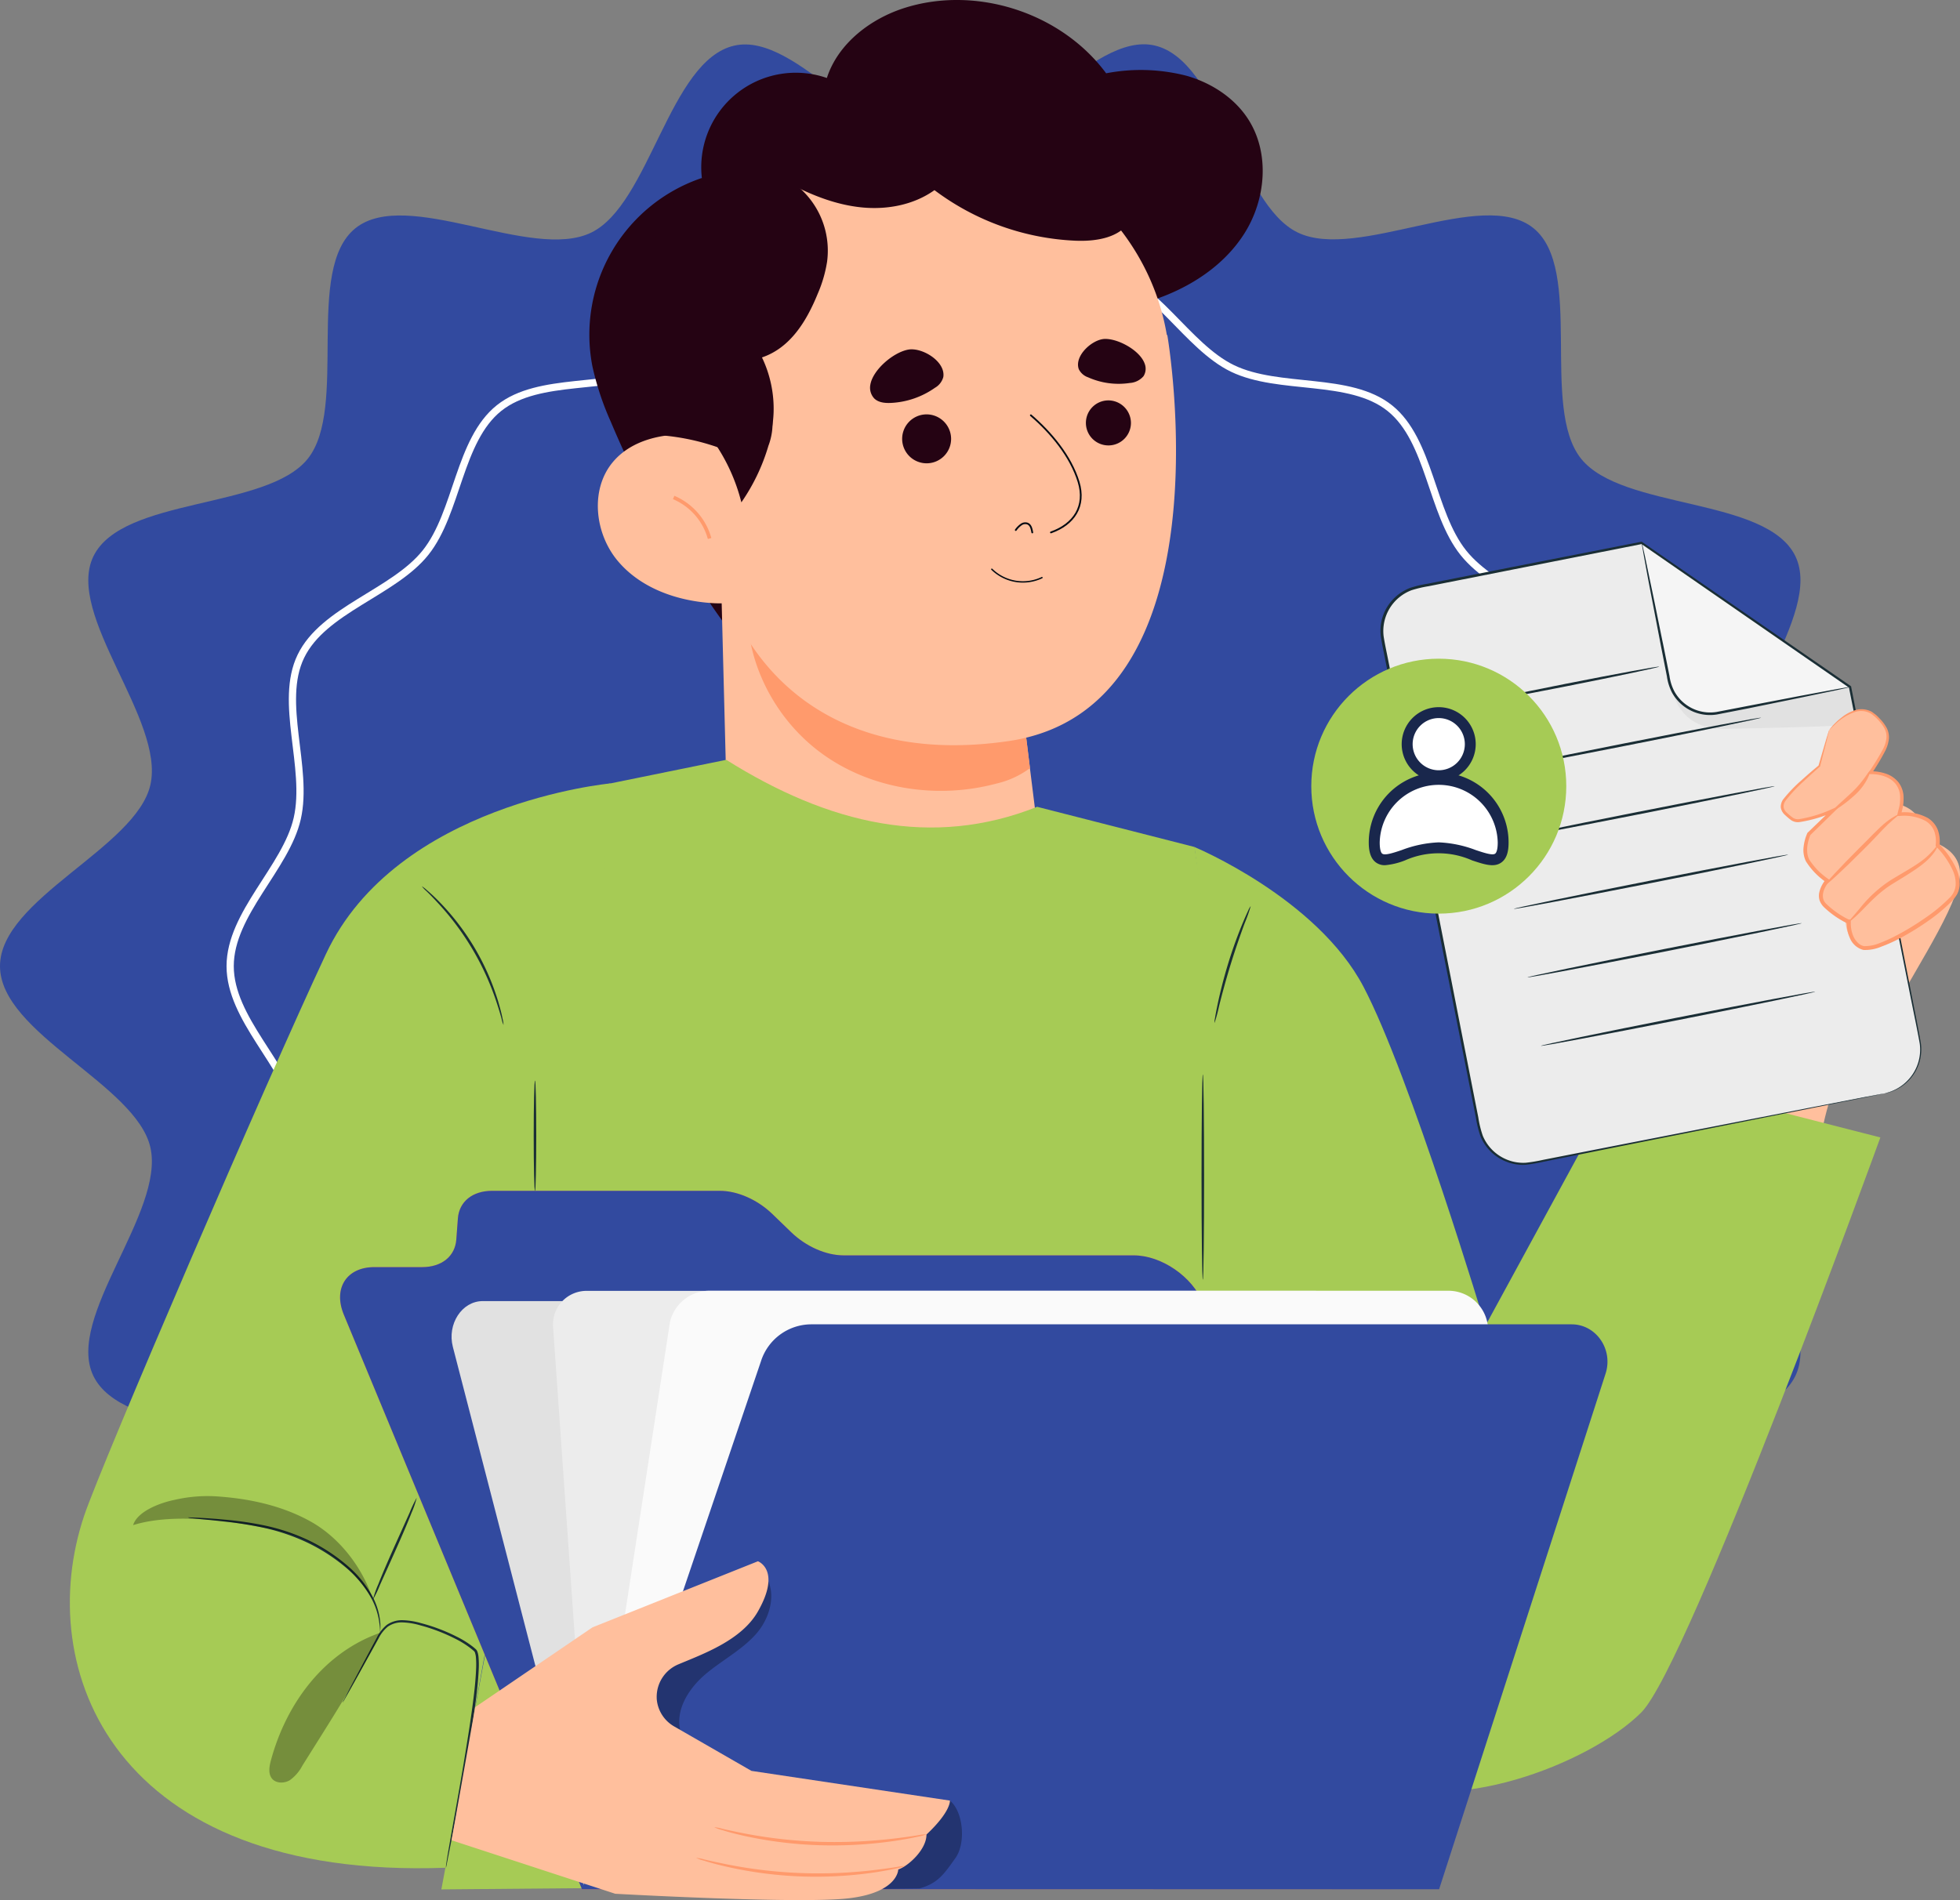 <svg xmlns="http://www.w3.org/2000/svg" viewBox="0 0 542.21 525.74"><rect x="0" y="0" width="542.21" height="525.74" fill="#808080" stroke="none"/><defs><style>.cls-1{fill:#324a9f;}.cls-2,.cls-6,.cls-7,.cls-8{fill:none;}.cls-2{stroke:#fff;stroke-width:2px;}.cls-2,.cls-8{stroke-miterlimit:10;}.cls-3{fill:#250313;}.cls-4{fill:#ffbf9d;}.cls-5{fill:#ff9a6c;}.cls-6,.cls-7{stroke:#040a12;stroke-linecap:round;stroke-linejoin:round;}.cls-6{stroke-width:0.49px;}.cls-7{stroke-width:0.38px;}.cls-8{stroke:#ff9a6c;}.cls-9{fill:#a6cb55;}.cls-10{fill:#1a2e35;}.cls-11{opacity:0.3;}.cls-12{fill:#ff735d;}.cls-13{fill:#e1e1e1;}.cls-14{fill:#ececec;}.cls-15{fill:#fafafa;}.cls-16{fill:#f5f5f5;}.cls-17{fill:#fff;}.cls-18{fill:#19274c;}</style></defs><g id="Layer_2" data-name="Layer 2"><g id="Layer_1-2" data-name="Layer 1"><path class="cls-1" d="M522.5,267.33c0,18.61-37.65,32.74-41.6,50.15-4.09,18,23.6,47,15.77,63.23-7.95,16.49-48,12.89-59.3,27.05s1,52.46-13.23,63.82-48.66-9.21-65.15-1.25c-16.22,7.82-21.63,47.67-39.61,51.75-17.41,4-39.52-29.5-58.13-29.5s-40.72,33.46-58.13,29.5c-18-4.08-23.39-43.93-39.61-51.75-16.49-8-51,12.56-65.16,1.25S96.49,422,85.13,407.76s-51.35-10.56-59.3-27.05C18,364.49,45.69,335.46,41.6,317.48,37.64,300.07,0,285.94,0,267.33s37.64-32.74,41.6-50.15c4.09-18-23.6-47-15.77-63.23,8-16.49,48-12.89,59.3-27s-1-52.46,13.22-63.82,48.67,9.21,65.16,1.25c16.22-7.82,21.63-47.67,39.61-51.75,17.41-4,39.52,29.5,58.13,29.5S302,8.62,319.38,12.58c18,4.08,23.39,43.93,39.61,51.75,16.49,8,51-12.56,65.16-1.25s1.86,49.59,13.22,63.82,51.35,10.56,59.3,27c7.83,16.22-19.86,45.25-15.77,63.23C484.85,234.59,522.5,248.72,522.5,267.33Z"/><path class="cls-2" d="M458.78,267.33c0,14.58-15.46,27.22-18.56,40.86-3.2,14.08,5.17,32.16-1,44.87-6.23,12.91-25.65,17.61-34.51,28.7s-9.19,31.11-20.33,40-30.61,4.72-43.53,11c-12.7,6.13-21.6,24-35.68,27.23-13.64,3.1-29.39-9.09-44-9.09s-30.33,12.19-44,9.09c-14.09-3.21-23-21.1-35.69-27.23-12.91-6.23-32.43-2.1-43.52-11s-11.44-28.86-20.34-40S89.47,366,83.23,353.06c-6.12-12.71,2.25-30.79-1-44.87-3.1-13.64-18.56-26.28-18.56-40.86s15.46-27.22,18.56-40.86c3.21-14.08-5.16-32.16,1-44.87,6.23-12.91,25.65-17.61,34.5-28.7s9.19-31.11,20.34-40,30.61-4.72,43.52-10.95c12.71-6.13,21.6-24,35.69-27.23,13.63-3.1,29.38,9.09,44,9.09s30.32-12.19,44-9.09c14.08,3.21,23,21.1,35.68,27.23,12.92,6.23,32.43,2.1,43.53,11s11.43,28.86,20.33,40,28.28,15.79,34.51,28.7c6.13,12.71-2.24,30.79,1,44.87C443.32,240.11,458.78,252.75,458.78,267.33Z"/><path class="cls-3" d="M194,49.3a45.77,45.77,0,0,0-30.13,52,78.57,78.57,0,0,0,5.1,15.4,281.82,281.82,0,0,0,41.9,69.46c6.55-19.58,12.32-38.63,14.86-59.12,1.84-14.79,1.76-30.06-2.7-44.28S207.22,56.26,194,49.3Z"/><path class="cls-3" d="M194.21,49.64a26.15,26.15,0,0,1,34.53-28.06c3.08-9.51,12-16.37,21.51-19.39C270.12-4.1,293.6,3.52,306,20.28a50.7,50.7,0,0,1,22.33.71c6.89,2,13.28,6.14,17.1,12.2,5.88,9.34,4.74,22-1.15,31.35s-15.85,15.54-26.38,18.83-21.69,3.93-32.72,4.14c-12.46.24-25.06-.05-37.16-3.06C227.2,79.26,209.73,64.44,194.21,49.64Z"/><polygon class="cls-4" points="199.57 164.01 201.11 224.13 287.44 232.79 284.91 212.5 282.72 194.7 206.79 166.66 199.57 164.01"/><path class="cls-5" d="M206.79,166.66c-.82,16.23,7.55,32.48,20.79,42,13.59,9.78,31.78,12.51,48,8.17a24.9,24.9,0,0,0,9.35-4.29l-2.19-17.8Z"/><path class="cls-4" d="M322.92,92.7l-.13,0h0c-5.31-31.62-33.73-55.92-68.22-56.29-1.19,0-2.39,0-3.56.06-37,1.38-66.64,30.37-67,66.24a64.23,64.23,0,0,0,3.33,21.18,65.3,65.3,0,0,0,7.84,15.86l0,0c3.61,43.12,33,72.73,83.79,65.31C340.83,196.07,322.92,92.7,322.92,92.7Z"/><path class="cls-3" d="M263.11,121.29a6.77,6.77,0,1,1-7-6.63A6.8,6.8,0,0,1,263.11,121.29Z"/><path class="cls-3" d="M312.86,116.9a6.23,6.23,0,1,1-6.41-6.11A6.27,6.27,0,0,1,312.86,116.9Z"/><path class="cls-6" d="M285.17,114.91c5.57,4.79,11,11.26,13.2,18.41,2.06,6.73-1.27,11.75-7.64,14"/><path class="cls-6" d="M281,146.66a6.34,6.34,0,0,1,1.55-1.55,1.94,1.94,0,0,1,1.65-.25c1,.36,1.2,1.57,1.37,2.47"/><path class="cls-7" d="M274.37,157.51a12.31,12.31,0,0,0,13.88,2.32"/><path class="cls-3" d="M240.76,106.52a4.34,4.34,0,0,0,1.1,3.74c1.16,1.13,2.94,1.3,4.56,1.23a23,23,0,0,0,12.22-4.19,4.89,4.89,0,0,0,2.32-3c.64-4.34-5.94-8.26-9.71-7.56C247.14,97.48,241.41,102.34,240.76,106.52Z"/><path class="cls-3" d="M316.65,100.6a3.87,3.87,0,0,1-.31,3.49,5.45,5.45,0,0,1-3.81,1.88A20.71,20.71,0,0,1,301,104.4a4.47,4.47,0,0,1-2.57-2.26c-1.32-3.72,3.81-8.32,7.26-8.36C309.46,93.73,315.36,97,316.65,100.6Z"/><path class="cls-4" d="M191.77,120.28c-8.1-.53-17,1.34-22.21,7.55-6.36,7.56-5.06,19.65,1.24,27.26s16.41,11.18,26.26,11.79c4.45.28,9.45-.23,12.37-3.59a13.94,13.94,0,0,0,2.42-4.59c3.05-8.76,2.69-18.85-.09-27.66C209.26,123.13,199.15,120.76,191.77,120.28Z"/><path class="cls-8" d="M186.36,137.65A17.34,17.34,0,0,1,196.3,149"/><path class="cls-3" d="M183,120.46a63.15,63.15,0,0,1,26.39,8.27c5.92-8.53,5.92-20.47,1.4-29.83,7.83-2.65,12.33-10,15.44-17.66a36.32,36.32,0,0,0,2.57-8.81,23.18,23.18,0,0,0-35.23-22.75c-8.13,5.06-12.33,14.6-14.5,23.93C175.48,89,178.11,105.48,183,120.46Z"/><path class="cls-3" d="M197.64,122.48A51.14,51.14,0,0,1,205.09,139a54.35,54.35,0,0,0,7.48-15.64,17.61,17.61,0,0,0,1.09-7.65,7.61,7.61,0,0,0-4.21-6.13c-2.72-1.13-6,0-8.08,2S198.7,119.74,197.64,122.48Z"/><path class="cls-3" d="M213.65,47a12.55,12.55,0,0,0,5,3.9c6.21,3.25,12.88,5.83,19.86,6.5s14.31-.72,20-4.79a69.91,69.91,0,0,0,39.17,14c5.59.2,12.09-.79,15-5.59,2.69-4.5.88-10.44-2.2-14.68-3.72-5.14-9.06-8.89-14.68-11.83a75.48,75.48,0,0,0-42.64-8.1C238.54,27.91,224.94,37.6,213.65,47Z"/><path class="cls-4" d="M532.28,232.27c0-10.19-9.74-10.19-9.74-10.19-3.71-4.87-7.88-3.1-7.88-3.1L498.9,229.61c-2.32,4-17.62,19-17.62,19-4.17-3.1-4.17-9.3-9.17-16.83s-16.32-6.65-16.32-6.65,8.81,19.94,9.73,32.34-6.77,47-6.77,47L503.31,317s2.81-19,7.81-20.51c6-1.84,9.35-10.71,9.35-10.71,6.5-13.16,19.69-32.29,21.54-42S532.28,232.27,532.28,232.27Z"/><path class="cls-9" d="M200.91,210.24c28.38,17.84,57,24.55,86,13l43.55,11.12,42.85,286.25-251.21,2.18,12.38-66.48,31.14-238.88Z"/><path class="cls-9" d="M330.41,234.36s33.87,14.07,46.8,38.7,33.7,93.79,33.7,93.79l38.27-70.28,71,18.16s-52.87,145.83-66.14,159.1c-14.53,14.54-54.13,29.2-73.52,17.88s-23.34-54.24-23.34-54.24Z"/><path class="cls-10" d="M332.75,354.09c-.2,0-.36-12.72-.36-28.4s.16-28.39.36-28.39.35,12.71.35,28.39S332.94,354.09,332.75,354.09Z"/><path class="cls-10" d="M346,250.72a44.52,44.52,0,0,1-1.66,4.69c-1.06,2.87-2.48,6.86-3.86,11.33s-2.47,8.56-3.21,11.53a43.76,43.76,0,0,1-1.29,4.8,4.74,4.74,0,0,1,.13-1.33c.13-.85.36-2.08.67-3.58.62-3,1.63-7.15,3-11.63s2.89-8.47,4.08-11.31c.59-1.41,1.1-2.55,1.47-3.33A4.49,4.49,0,0,1,346,250.72Z"/><path class="cls-9" d="M161,324.63l7.86-107.86s-59.12,5.48-78.69,47.2c-16.49,35.15-62,140.92-66.88,155.39C9,461.81,31.3,520.18,123.37,516.8l10.49-57.72Z"/><path class="cls-10" d="M94.77,471.12a6.15,6.15,0,0,1,.48-1l1.5-2.9,5.64-10.61,1.88-3.51a10.35,10.35,0,0,1,2.71-3.48,7.35,7.35,0,0,1,4.55-1.31,20.38,20.38,0,0,1,4.9.8,49.77,49.77,0,0,1,9.89,3.74,25.86,25.86,0,0,1,4.75,3l.55.48a1.74,1.74,0,0,1,.46.73,5.72,5.72,0,0,1,.3,1.49,23.77,23.77,0,0,1,.07,2.92c-.15,3.9-.63,7.66-1.12,11.28s-1.05,7.11-1.6,10.42c-1.12,6.62-2.23,12.56-3.18,17.54s-1.75,8.94-2.31,11.79q-.4,2-.63,3.21c-.15.73-.22,1.11-.24,1.11a4.67,4.67,0,0,1,.09-1.14c.1-.74.27-1.83.51-3.23.5-2.86,1.21-6.89,2.09-11.83s1.95-10.94,3-17.56c.54-3.31,1.08-6.79,1.57-10.4s.95-7.36,1.09-11.21a24.17,24.17,0,0,0-.06-2.83,5.34,5.34,0,0,0-.26-1.31,1,1,0,0,0-.28-.46l-.52-.45a25.1,25.1,0,0,0-4.62-2.95,49.5,49.5,0,0,0-9.74-3.73,19.68,19.68,0,0,0-4.74-.8,6.79,6.79,0,0,0-4.19,1.15,10,10,0,0,0-2.58,3.27l-1.92,3.48c-2.44,4.39-4.42,8-5.84,10.51-.67,1.19-1.21,2.13-1.62,2.84A7.51,7.51,0,0,1,94.77,471.12Z"/><path class="cls-10" d="M52,419.88a2.35,2.35,0,0,1,.7,0l2,.07c1.72.09,4.22.23,7.29.52A93.31,93.31,0,0,1,72.72,422a54.82,54.82,0,0,1,12.63,4.19,49.23,49.23,0,0,1,11.11,7.33,29.63,29.63,0,0,1,6.74,8.52,18.74,18.74,0,0,1,2,7,11.66,11.66,0,0,1,0,2,2.88,2.88,0,0,1,0,.69c-.08,0,0-1-.26-2.66a19.7,19.7,0,0,0-2.21-6.83A30.19,30.19,0,0,0,96,434a50.24,50.24,0,0,0-11-7.18,56.56,56.56,0,0,0-12.46-4.18A104.35,104.35,0,0,0,61.93,421c-3.06-.35-5.54-.57-7.26-.74l-2-.21A3.34,3.34,0,0,1,52,419.88Z"/><path class="cls-10" d="M115.28,414.43a26.66,26.66,0,0,1-1.47,4.25c-1,2.58-2.52,6.1-4.26,10s-3.21,7.15-4.43,9.86a31.67,31.67,0,0,1-1.93,4.05,24.76,24.76,0,0,1,1.47-4.24c1-2.59,2.52-6.11,4.25-10l4.44-9.87A31.73,31.73,0,0,1,115.28,414.43Z"/><path class="cls-10" d="M148,329.54c-.2,0-.36-6.83-.36-15.26S147.8,299,148,299s.35,6.83.35,15.27S148.19,329.54,148,329.54Z"/><g class="cls-11"><path d="M105.23,451.77c-15.56,5.42-26.07,19.54-30.32,35.46-.44,1.66-.74,3.64.37,4.95s3.36,1.32,4.89.4a11.43,11.43,0,0,0,3.46-4c7.49-12,14.81-23.1,21.6-36.82Z"/></g><g class="cls-11"><path d="M85.93,421c-8.13-4.53-17.49-6.47-26.77-7a40.7,40.7,0,0,0-10.83,1c-4.85,1-10.43,3.47-11.5,7,11.17-3.5,27.6-1.2,39,1.3a41.93,41.93,0,0,1,27.33,19.36C100.43,433.86,93.91,425.43,85.93,421Z"/></g><path class="cls-10" d="M139.3,283.61a8.12,8.12,0,0,1-.54-1.7c-.29-1.11-.77-2.7-1.41-4.64A74.69,74.69,0,0,0,121.28,250c-1.38-1.51-2.54-2.69-3.37-3.48a8.49,8.49,0,0,1-1.22-1.31,9.76,9.76,0,0,1,1.41,1.1,47.94,47.94,0,0,1,3.55,3.34,67.44,67.44,0,0,1,16.18,27.5c.58,2,1,3.6,1.2,4.73A8.37,8.37,0,0,1,139.3,283.61Z"/><path class="cls-12" d="M161,522.75l-65.89-159c-3-7.26.77-13.14,8.42-13.14h13.26c5.41,0,9.1-3,9.44-7.63l.44-5.85c.35-4.65,4.05-7.63,9.46-7.63h63c4.91,0,10.45,2.46,14.58,6.46l5.12,4.95c4.12,4,9.67,6.45,14.57,6.45h80.23c7.66,0,16.23,5.88,19.15,13.14l65.32,162.21Z"/><path class="cls-1" d="M161,522.75l-65.89-159c-3-7.26.77-13.14,8.42-13.14h13.26c5.41,0,9.1-3,9.44-7.63l.44-5.85c.35-4.65,4.05-7.63,9.46-7.63h63c4.91,0,10.45,2.46,14.58,6.46l5.12,4.95c4.12,4,9.67,6.45,14.57,6.45h80.23c7.66,0,16.23,5.88,19.15,13.14l65.32,162.21Z"/><path class="cls-13" d="M150.13,468.76l-24.85-96.07c-1.64-6.33,2.51-12.68,8.27-12.68H328.33c3.85,0,7.23,2.92,8.29,7.16l36.17,144.61c1.59,6.35-1,10.16-6.72,10.08l-196,.06c-3.8,0-7.12-2.93-8.19-7.09Z"/><path class="cls-14" d="M163.59,518.4,153,367.1a9.28,9.28,0,0,1,9.26-9.92H364.07V518.4Z"/><path class="cls-15" d="M161.33,521.86l24-156a11.18,11.18,0,0,1,11-8.71H400.46a11,11,0,0,1,10.31,15.37L366.69,515.29Z"/><path class="cls-1" d="M161,522.68,210.53,376.6a14.65,14.65,0,0,1,13.77-10.16H434.76c6.79,0,11.57,6.94,9.4,13.65L398.11,522.75Z"/><g class="cls-11"><path d="M262.78,498.22s-7.95.36-11.61.61A108.11,108.11,0,0,1,200,489.76c-4.95-2.2-10.19-5.32-11.69-10.53-1.68-5.84,2.1-11.91,6.71-15.86s10.21-6.77,14.21-11.34,5.89-12,2-16.58l-1.09.8c-2.84,7.21-10.77,10.69-17.34,14.82a61.18,61.18,0,0,0-25.7,33.59c-2.31,7.56-2.93,16.38,1.66,22.82,3.25,4.57,8.58,7.17,13.84,9.12,15.92,5.91,32.94,6.13,49.92,6.15,5.37,0,21.83-.22,21.83-.22,5.18-1.41,6.89-4.11,10-8.47C267.19,510.05,266.57,501.36,262.78,498.22Z"/></g><path class="cls-4" d="M262.78,498.22,207.88,490l-21.31-12.26a9.63,9.63,0,0,1-4.9-7.75,1.09,1.09,0,0,0,0-.18,9.75,9.75,0,0,1,6-9.29c6.76-2.85,17.47-6.64,22-14.64,6.56-11.5,0-13.88,0-13.88L163.9,450.29l-32.45,22.08-6.53,36.83L170.19,524s50.45,2.84,64.38,1.28,13.92-8,13.92-8c2.58-.81,7.81-5.4,7.81-9.67,6.75-6.34,6.48-9.33,6.48-9.33"/><path class="cls-5" d="M192.57,514.07a11.73,11.73,0,0,1,2.26.43c1.43.35,3.52.81,6.1,1.33a129.63,129.63,0,0,0,41,1.6c2.62-.32,4.74-.61,6.19-.85a10.44,10.44,0,0,1,2.29-.25,12,12,0,0,1-2.22.61c-1.44.34-3.55.74-6.17,1.14a111.28,111.28,0,0,1-41.2-1.61c-2.58-.6-4.65-1.16-6.06-1.62A10.57,10.57,0,0,1,192.57,514.07Z"/><path class="cls-5" d="M197.58,505.58a11.57,11.57,0,0,1,2.29.44c1.46.35,3.58.81,6.21,1.32a132.79,132.79,0,0,0,20.75,2.29,141.42,141.42,0,0,0,20.86-.95c2.66-.32,4.8-.63,6.28-.87a11.33,11.33,0,0,1,2.33-.26,11.62,11.62,0,0,1-2.26.62c-1.46.35-3.6.75-6.26,1.16a118.79,118.79,0,0,1-21,1.24A113.46,113.46,0,0,1,205.94,508c-2.62-.59-4.73-1.15-6.16-1.62A10.34,10.34,0,0,1,197.58,505.58Z"/><path class="cls-14" d="M521.32,302.55l-97.53,19.26A12.43,12.43,0,0,1,409.18,312L382.52,177a12.43,12.43,0,0,1,9.79-14.61l61.85-12.22,57.63,39.89,19.33,97.85A12.45,12.45,0,0,1,521.32,302.55Z"/><path class="cls-16" d="M454.16,150.19l7.51,38a11.57,11.57,0,0,0,13.59,9.11l36.53-7.21Z"/><path class="cls-13" d="M462.83,191.42s1.33,9.31,12.42,10.27q.63,0,1.26,0c4.94-.09,37.44-.71,37.3-1.43s-2-10.21-2-10.21l-36.53,7.22S466.08,198.79,462.83,191.42Z"/><path class="cls-10" d="M521.32,302.55l.53-.16a10.39,10.39,0,0,0,1.54-.5,12.5,12.5,0,0,0,5-3.67,12.27,12.27,0,0,0,2.68-9.48c-.71-4-1.68-8.51-2.68-13.61-4.07-20.43-9.89-49.66-16.92-85l.12.19L454,150.47l.26.05-35.69,7.06-18.67,3.69-4.74.94a33,33,0,0,0-4.66,1.1,12.06,12.06,0,0,0-7.73,12.79c.34,2.19.85,4.43,1.27,6.63q1.31,6.63,2.6,13.17,2.56,13.08,5.07,25.75l9.6,48.67c1.52,7.75,3,15.32,4.46,22.66l2.13,10.86q.53,2.67,1.05,5.31a28.58,28.58,0,0,0,1.24,5.1,12.17,12.17,0,0,0,7.11,6.78,11.92,11.92,0,0,0,4.83.7,44.87,44.87,0,0,0,4.84-.82l18.41-3.61,55.58-10.86L516,303.52l3.94-.74c.89-.17,1.34-.23,1.34-.23s-.44.11-1.33.3l-3.92.81-15.09,3-55.53,11.08L427,321.45a46.76,46.76,0,0,1-4.9.84,12.53,12.53,0,0,1-5.06-.73,12.73,12.73,0,0,1-7.46-7.09,29,29,0,0,1-1.29-5.21q-.52-2.62-1.05-5.3-1.06-5.34-2.15-10.86-2.19-11-4.49-22.66c-3.07-15.5-6.3-31.78-9.64-48.66q-2.49-12.66-5.09-25.74-1.29-6.54-2.6-13.17c-.42-2.22-.91-4.39-1.27-6.68a12.71,12.71,0,0,1,1-6.85,12.85,12.85,0,0,1,7.15-6.69,31.19,31.19,0,0,1,4.78-1.13l4.73-.94,18.67-3.68,35.7-7,.14,0,.12.08L512,189.84l.1.07,0,.12c6.93,35.34,12.66,64.6,16.67,85,1,5.11,1.92,9.64,2.61,13.63A12.43,12.43,0,0,1,523.42,302a10.13,10.13,0,0,1-1.56.46Z"/><path class="cls-10" d="M511.79,190.08a3.7,3.7,0,0,1-.92.26l-2.68.6L498.31,193l-14.66,3L475,197.69a12,12,0,0,1-12.43-6,13.91,13.91,0,0,1-1.44-4.53l-1.7-8.67c-1.06-5.52-2-10.49-2.82-14.7s-1.39-7.49-1.84-9.91c-.2-1.12-.35-2-.47-2.71a5.49,5.49,0,0,1-.12-.95,3.91,3.91,0,0,1,.26.93q.22,1,.6,2.67c.5,2.41,1.2,5.77,2.06,9.88s1.86,9.16,3,14.66c.56,2.76,1.14,5.66,1.74,8.66a13.06,13.06,0,0,0,1.38,4.33A11.29,11.29,0,0,0,474.86,197l8.67-1.67,14.69-2.82,9.92-1.84,2.7-.47A5.6,5.6,0,0,1,511.79,190.08Z"/><path class="cls-10" d="M459,184.46c0,.19-11.45,2.62-25.66,5.43s-25.76,4.92-25.8,4.73S419,192,433.22,189.19,459,184.27,459,184.46Z"/><path class="cls-10" d="M487.17,198.59c0,.19-16.91,3.7-37.86,7.84s-38,7.34-38,7.14,16.92-3.7,37.87-7.84S487.14,198.4,487.17,198.59Z"/><path class="cls-10" d="M490.92,217.54c0,.19-16.92,3.7-37.87,7.84s-38,7.34-38,7.15,16.91-3.7,37.87-7.84S490.88,217.35,490.92,217.54Z"/><path class="cls-10" d="M418.79,251.48c0-.19,16.92-3.7,37.87-7.84s38-7.34,38-7.15-16.91,3.71-37.87,7.84S418.83,251.67,418.79,251.48Z"/><path class="cls-10" d="M498.4,255.45c0,.19-16.91,3.7-37.86,7.84s-38,7.33-38,7.14,16.92-3.7,37.87-7.84S498.37,255.26,498.4,255.45Z"/><path class="cls-10" d="M502.15,274.4c0,.19-16.92,3.7-37.87,7.84s-38,7.34-38,7.14,16.91-3.7,37.87-7.84S502.11,274.21,502.15,274.4Z"/><circle class="cls-9" cx="398.02" cy="217.53" r="35.27"/><circle class="cls-17" cx="398.02" cy="205.91" r="8.73"/><path class="cls-18" d="M398,216.15a10.24,10.24,0,1,1,10.24-10.24A10.25,10.25,0,0,1,398,216.15Zm0-17.46a7.22,7.22,0,1,0,7.23,7.22A7.23,7.23,0,0,0,398,198.69Z"/><path class="cls-17" d="M415.85,233.08c0,9.85-8,1.51-17.83,1.51s-17.83,8.34-17.83-1.51a17.83,17.83,0,0,1,35.66,0Z"/><path class="cls-18" d="M383.16,239.4a4.11,4.11,0,0,1-2.51-.75c-1.76-1.27-2-3.79-2-5.57a19.34,19.34,0,0,1,38.68,0c0,1.78-.2,4.3-2,5.57-2,1.44-4.69.55-8.09-.58a22.87,22.87,0,0,0-18.57,0A19.5,19.5,0,0,1,383.16,239.4ZM398,233.08a32.28,32.28,0,0,1,10.24,2.13c2.27.75,4.62,1.54,5.37,1,.22-.15.72-.77.72-3.12a16.33,16.33,0,0,0-32.65,0c0,2.35.5,3,.71,3.12.76.55,3.11-.24,5.38-1A32.27,32.27,0,0,1,398,233.08Z"/><path class="cls-4" d="M506,202.09s7.21-9.12,12.75-4,3.95,7.72-1.32,15.78c0,0,11.77-.61,8,11.48,0,0,11.74-1.3,10.61,8.6,0,0,8.86,8.67,4.25,14.26s-21.32,15.67-25.54,13.94-4.25-7.71-4.25-7.71-5-2.27-6.41-4.91,1-6.35,1-6.35-4.24-4.33-5.28-5.54.57-6.81.57-6.81l6.76-6.56s-9.31,4-11.25,2.5-4.12-2.87-2.05-5.69,9.46-9.1,9.46-9.1Z"/><path class="cls-5" d="M511.41,255.11c-.1-.12,1.14-1.45,3.05-3.71a35.58,35.58,0,0,1,8.59-7.87c3.89-2.38,7.46-4.29,9.67-6.21s3.12-3.49,3.29-3.39-.55,1.88-2.76,4-5.78,4.23-9.6,6.57-6.52,5.35-8.61,7.46S511.51,255.22,511.41,255.11Z"/><path class="cls-5" d="M504.89,244.9c-.22-.22,4.11-4.89,9.66-10.43,2.79-2.73,5.18-5.38,7.23-7s3.57-2.27,3.62-2.14-1.26,1-3.09,2.74-4.15,4.44-7,7.19C509.79,240.8,505.11,245.12,504.89,244.9Z"/><path class="cls-5" d="M507.11,224.25c-.22-.28,2.45-2.4,5.41-5.22s4.49-5.81,4.77-5.7-.82,3.55-4,6.5S507.26,224.46,507.11,224.25Z"/><path class="cls-5" d="M506,202.06a3.5,3.5,0,0,1-.12.67c-.13.51-.28,1.14-.47,1.92-.45,1.77-1.09,4.22-1.89,7.34l0,.07-.06.05c-1.36,1.19-2.88,2.57-4.54,4.12a40.15,40.15,0,0,0-5,5.37,2.78,2.78,0,0,0-.51,1.7,2.69,2.69,0,0,0,.91,1.59,17.9,17.9,0,0,0,1.65,1.37,2.52,2.52,0,0,0,1.88.37,35.53,35.53,0,0,0,9.13-2.83l2.18-.9-1.68,1.64-6.74,6.59.1-.15c-.85,2.09-1.39,4.74-.34,6.85a19.21,19.21,0,0,0,5.33,5.43l.45.34-.36.44c-1.48,1.73-2.52,4.48-.59,6.17a24.68,24.68,0,0,0,6.38,4.37l-.8.44,0-.13v0h0c.14.16-.31-.39.32.48,1.52-.72.44-.3.77-.42h0v.81a10.4,10.4,0,0,0,.1,1.11,8.49,8.49,0,0,0,.58,2.13,5.8,5.8,0,0,0,1.2,1.79,3.36,3.36,0,0,0,1.75,1,10.73,10.73,0,0,0,4.45-.88,39.43,39.43,0,0,0,4.42-2,72,72,0,0,0,7.86-4.76,44.89,44.89,0,0,0,6.88-5.64A5.56,5.56,0,0,0,541,245a8.72,8.72,0,0,0-.72-4,22.72,22.72,0,0,0-4.64-6.73l-.16-.17v-.26a8.47,8.47,0,0,0-.4-3.87,5.7,5.7,0,0,0-2.37-2.8,12.67,12.67,0,0,0-7.26-1.39l-.68,0,.17-.67c.17-.73.38-1.46.54-2.18a12.29,12.29,0,0,0,.16-2.16,6,6,0,0,0-1.21-3.83c-1.67-2.11-4.58-2.75-7-2.75h-.79l.42-.64a67.34,67.34,0,0,0,3.8-6.19,9,9,0,0,0,1-3.06,5,5,0,0,0-.6-2.85,12.82,12.82,0,0,0-3.71-4,5.47,5.47,0,0,0-4.4-.45,14.9,14.9,0,0,0-5.48,3.43c-.55.51-.95.93-1.22,1.2a3.35,3.35,0,0,1-.42.41s.09-.19.33-.49a15.09,15.09,0,0,1,1.15-1.29,18.62,18.62,0,0,1,2.11-1.86,11.21,11.21,0,0,1,3.4-1.84,6,6,0,0,1,4.82.41l1.12.83c.34.31.68.64,1,1a11.32,11.32,0,0,1,1.85,2.4,5.63,5.63,0,0,1,.73,3.21,9.84,9.84,0,0,1-1,3.33,64.62,64.62,0,0,1-3.78,6.32l-.36-.64a12.13,12.13,0,0,1,4.1.59,7.57,7.57,0,0,1,3.66,2.42,7,7,0,0,1,1.44,4.36,13.21,13.21,0,0,1-.17,2.35c-.15.77-.37,1.53-.55,2.31l-.52-.62a13.65,13.65,0,0,1,7.9,1.48,6.79,6.79,0,0,1,2.8,3.29,9.42,9.42,0,0,1,.48,4.37l-.15-.44a23.6,23.6,0,0,1,4.9,7.07,9.75,9.75,0,0,1,.81,4.48,6.73,6.73,0,0,1-.66,2.3,9.69,9.69,0,0,1-1.41,1.89,46.45,46.45,0,0,1-7,5.81,73.44,73.44,0,0,1-8,4.84,40.25,40.25,0,0,1-4.55,2,11.35,11.35,0,0,1-5,.93,5.58,5.58,0,0,1-3.8-3.46A9.93,9.93,0,0,1,511,257c-.05-.41-.09-.82-.11-1.23v-1h0c.33-.12-.74.29.78-.42.64.86.18.31.32.47v.32l-.07.82-.72-.38a25.57,25.57,0,0,1-6.69-4.63,5.19,5.19,0,0,1-1.15-1.83,4.45,4.45,0,0,1-.09-2.17,8.35,8.35,0,0,1,1.84-3.6l.09.78a19.92,19.92,0,0,1-5.63-5.83,7.19,7.19,0,0,1-.62-4,12.79,12.79,0,0,1,1-3.72l0-.08.07-.06,6.78-6.54.5.75a36.48,36.48,0,0,1-9.43,2.81,3.36,3.36,0,0,1-2.43-.56,21,21,0,0,1-1.71-1.46,3.42,3.42,0,0,1-1.1-2.06,3.56,3.56,0,0,1,.64-2.16,40.14,40.14,0,0,1,5.22-5.43c1.69-1.53,3.24-2.87,4.63-4l-.07.12c.9-3.11,1.62-5.55,2.13-7.31l.58-1.87A2.56,2.56,0,0,1,506,202.06Z"/></g></g></svg>